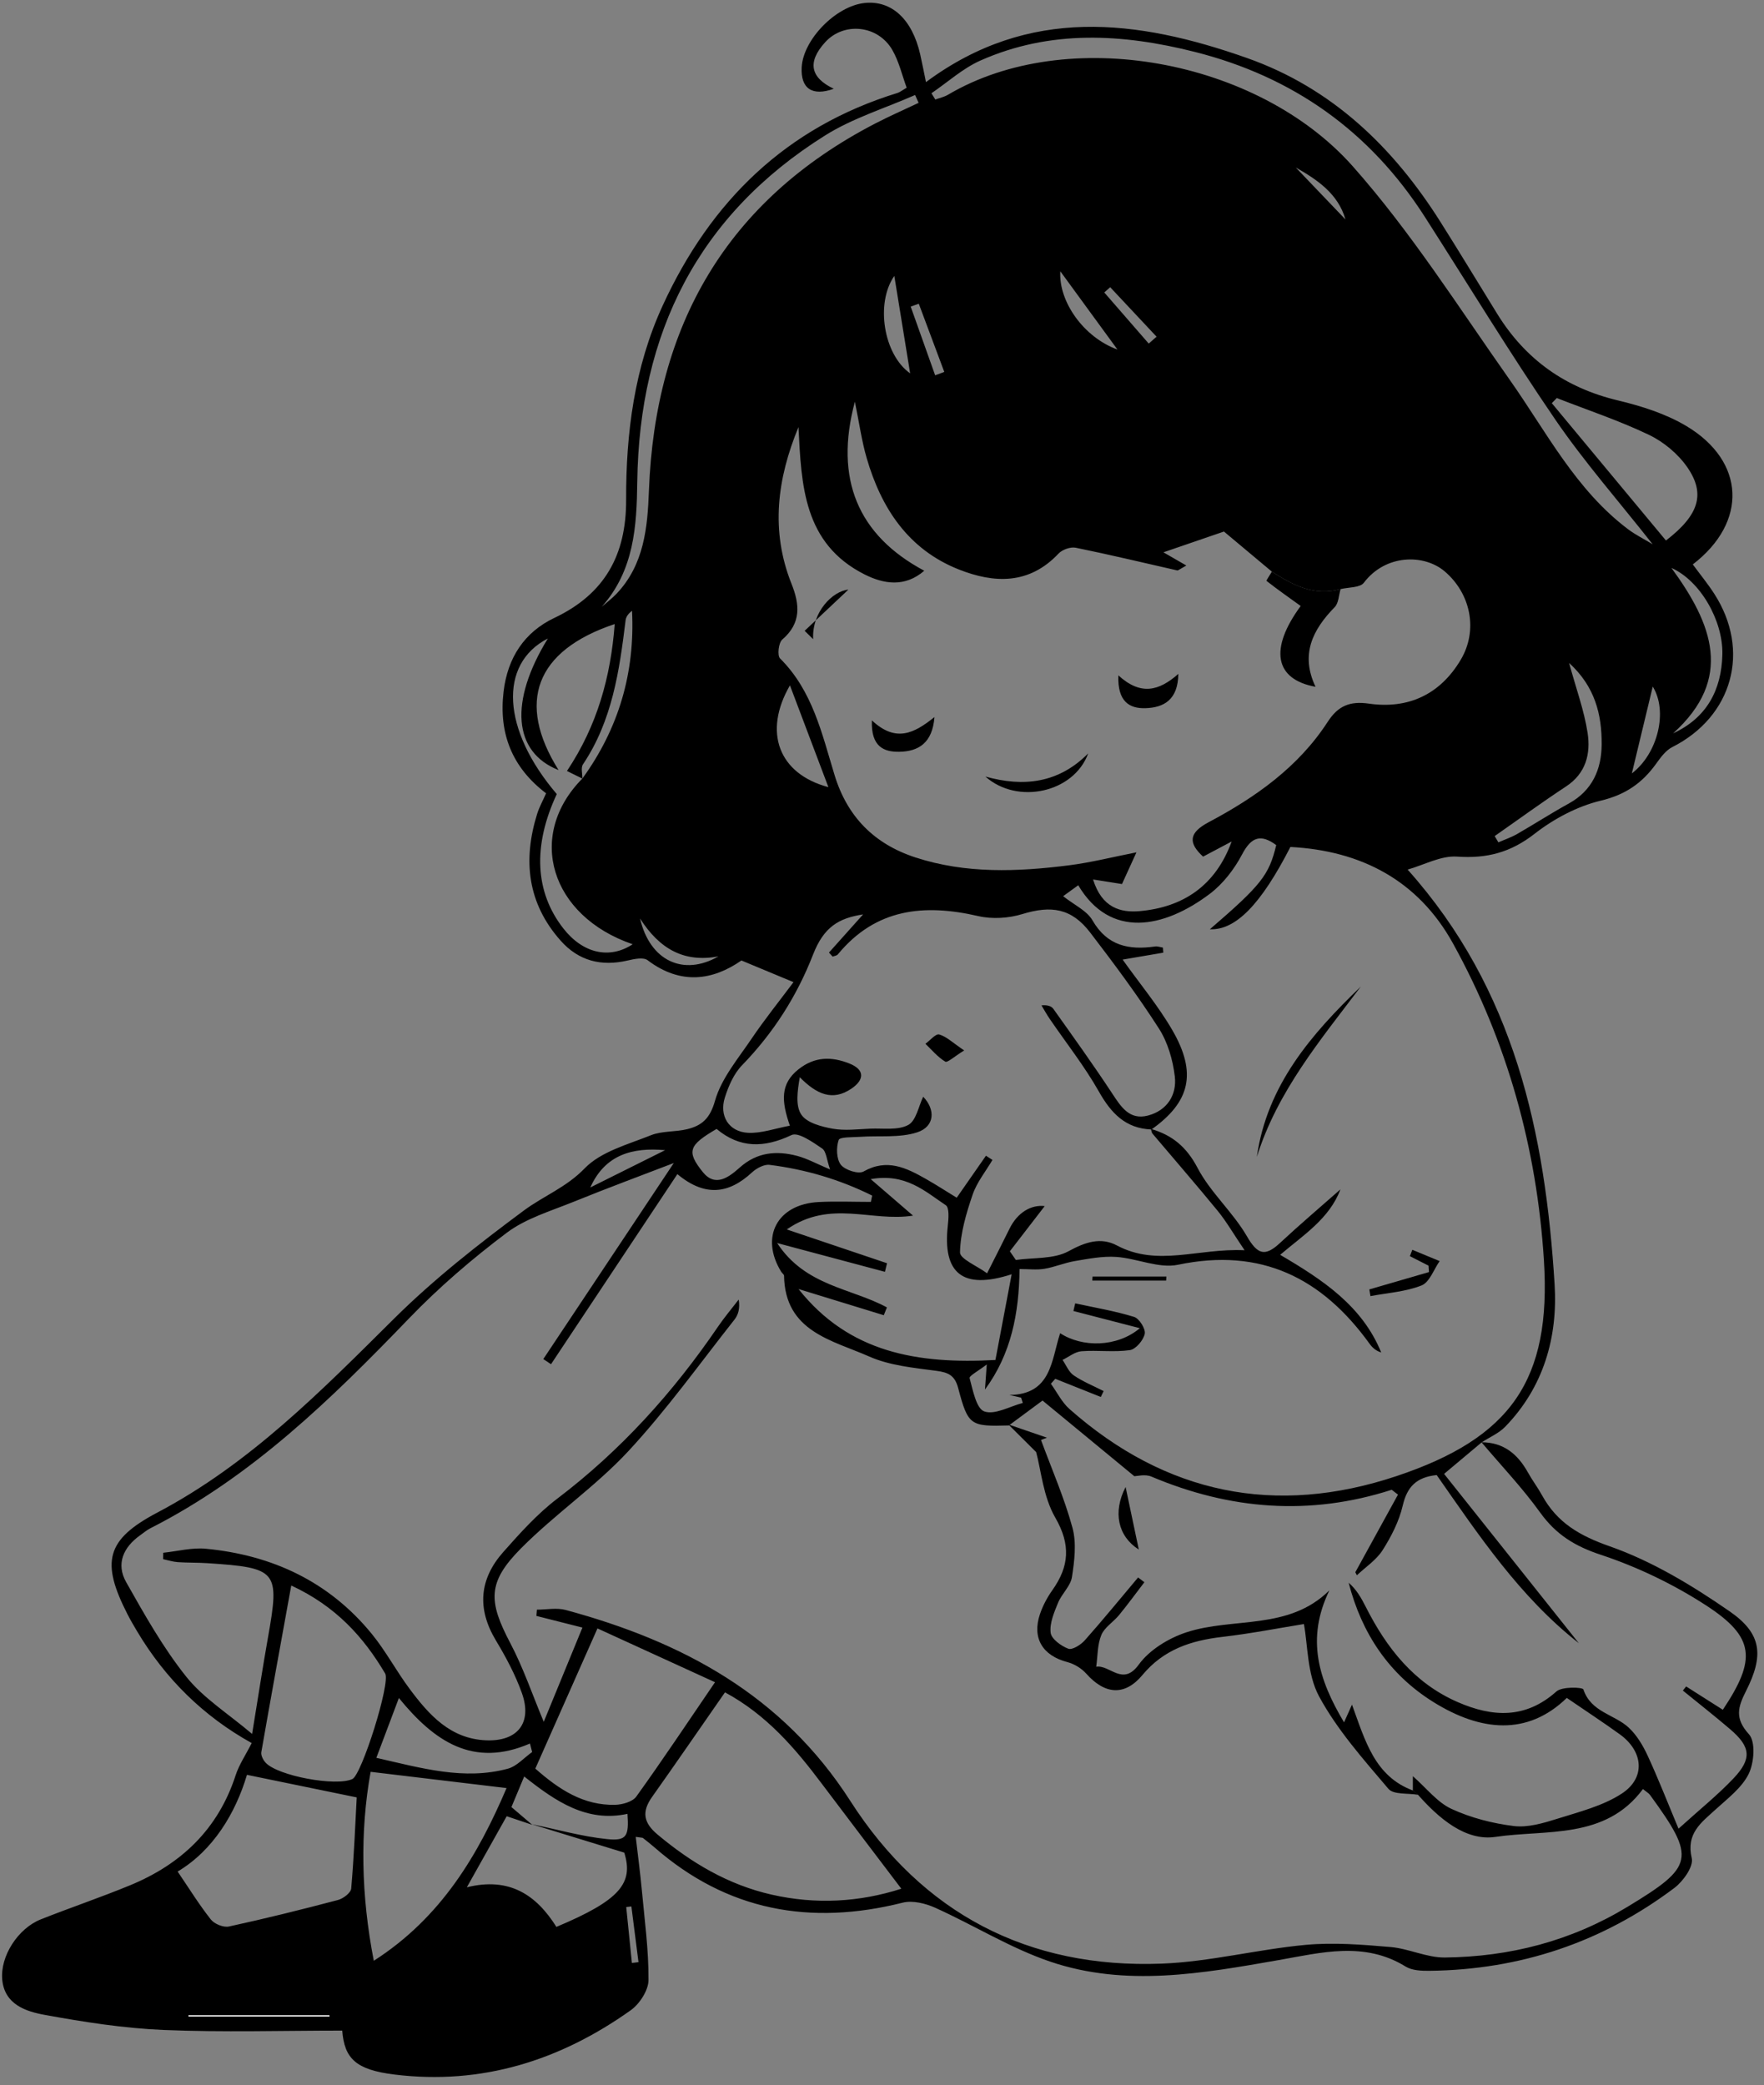 <?xml version="1.0" encoding="UTF-8"?>
<!DOCTYPE svg PUBLIC '-//W3C//DTD SVG 1.0//EN'
          'http://www.w3.org/TR/2001/REC-SVG-20010904/DTD/svg10.dtd'>
<svg height="787.1" preserveAspectRatio="xMidYMid meet" version="1.0" viewBox="-0.8 -1.0 666.1 787.1" width="666.1" xmlns="http://www.w3.org/2000/svg" xmlns:xlink="http://www.w3.org/1999/xlink" zoomAndPan="magnify"
><rect x="-0.8" y="-1.0" width="666.1" height="787.1" fill="#808080" stroke="none"/><g
  ><g id="change1_1"
    ><path d="M558.62,543.44c8.3,0,13.67,4.45,17.52,11.37c1.65,2.97,3.73,5.71,5.37,8.69c5.67,10.29,14.11,15.21,25.55,19.22 c16.02,5.62,31.17,14.8,45.25,24.54c12.21,8.44,12.99,16.65,6.21,30.06c-3.07,6.08-4.38,10.31,1.1,16.35 c2.56,2.82,1.96,10.77-0.11,14.97c-2.6,5.27-7.97,9.29-12.51,13.44c-5.45,4.99-11.18,9-8.98,18.38c0.74,3.13-3.26,8.74-6.58,11.23 c-27.3,20.54-58.24,30.88-92.42,31.27c-3.03,0.03-6.61-0.1-9.04-1.6c-15.59-9.64-31.93-5.25-47.88-2.46 c-28.82,5.05-57.77,10.27-86.29,0.61c-15.04-5.09-28.84-13.76-43.42-20.33c-3.7-1.67-8.58-2.88-12.33-1.94 c-34.87,8.76-66.32,3.11-93.78-20.92c-1.39-1.21-2.84-2.35-4.29-3.48c-0.2-0.16-0.57-0.11-2.73-0.44 c0.81,7.01,1.69,13.55,2.3,20.12c1.05,11.3,2.59,22.62,2.52,33.92c-0.02,3.88-3.35,9.02-6.71,11.41 c-26.68,18.97-56.26,28.31-89.2,24.27c-14.61-1.79-18.91-6.04-19.74-16.59c-22.51,0-45,0.69-67.42-0.24 c-15.07-0.63-30.15-2.99-45.02-5.71c-7.06-1.29-15.04-3.93-15.94-13.21c-0.86-8.94,5.99-19.44,14.54-22.82 c11.21-4.45,22.66-8.31,33.81-12.91c19.27-7.96,33.19-21.19,39.78-41.5c1.3-4,3.77-7.62,6.07-12.15 c-18.21-10.1-32.59-24.26-43.25-42.14c-1.27-2.13-2.52-4.27-3.65-6.47c-10.11-19.76-8.15-28.17,11.26-38.4 c34.87-18.38,61.89-45.91,89.42-73.23c15.05-14.93,31.94-28.16,49.01-40.81c7.4-5.48,15.99-8.71,22.93-15.89 c6.13-6.34,16.31-9.02,25.03-12.51c4.19-1.68,9.21-1.18,13.7-2.29c5.51-1.35,8.59-3.99,10.48-10.68 c2.39-8.46,8.72-15.91,13.82-23.47c4.92-7.28,10.46-14.15,15.83-21.35c-7.45-3.1-13.01-5.41-19.66-8.18 c-10.71,7.46-22.86,9.42-35.43-0.1c-1.6-1.21-5.09-0.46-7.54,0.11c-9.94,2.32-18.51,0.16-25.31-7.51 c-12.51-14.1-14.31-30.33-8.87-47.8c0.81-2.6,2.17-5.03,3.39-7.8c-12.93-9.84-17.92-22.67-16.05-38.43 c1.51-12.75,7.87-22.43,19.18-27.79c19.11-9.06,27.15-23.85,27.09-44.55c-0.07-25.25,3.11-50.07,13.81-73.36 c18.1-39.39,46.61-67.31,88.66-80.25c0.84-0.26,1.58-0.88,3.47-1.98c-1.73-4.68-2.89-9.85-5.41-14.23 c-5.45-9.45-18.33-10.7-25.37-2.94c-6.77,7.46-5.69,13.32,3.25,17.57c-8.09,2.91-12.53-0.03-12.12-8.06 c0.53-10.5,12.9-23.17,23.74-24.32c10.17-1.08,17.97,6.08,21,19.33c0.8,3.51,1.47,7.06,2.19,10.54 c38.79-28.82,79.82-23.72,121.26-9.09c32.03,11.31,55.18,33.61,73.03,61.88c7.28,11.52,14.31,23.19,21.48,34.77 c10.64,17.18,25.72,27.87,45.51,32.59c8.91,2.13,18.08,5.03,25.87,9.68c22.3,13.32,23.2,36.29,2.41,52.23 c2.69,3.66,5.6,7.2,8.07,11.02c13.92,21.52,6.96,46.45-15.85,57.96c-2.47,1.25-4.39,3.93-6.09,6.29 c-5.24,7.29-11.57,11.68-20.84,13.9c-8.91,2.13-17.8,6.88-25.09,12.56c-9.01,7.02-18,9.36-29.2,8.57 c-6.08-0.43-12.43,3.13-18.68,4.9c40.55,45.33,51.97,99.74,55.5,156.57c1.24,19.86-4.12,38.82-18.69,53.78 c-2.41,2.47-5.87,3.92-8.82,5.84c-4.29,3.61-8.6,7.22-14.22,11.92c16.93,21.27,33.9,42.59,50.88,63.91 c-22.36-17.54-37.88-40.89-53.67-63.46c-7.72,0.78-11.19,4.49-12.83,11.53c-1.37,5.9-4.31,11.65-7.59,16.81 c-2.36,3.72-6.42,6.37-9.72,9.49c-0.2-0.38-0.39-0.77-0.59-1.15c5.37-9.77,10.74-19.53,16.11-29.3c-0.79-0.61-1.58-1.22-2.37-1.83 c-30.97,9.98-61.13,7.53-90.75-4.98c-2.38-1.01-5.56-0.13-6.43-0.13c-11.95-9.85-22.98-18.94-34.67-28.57 c-3.96,2.93-8.34,6.16-12.71,9.4c-14.55,0.42-15.4,0.05-19.14-14.1c-1.29-4.87-3.76-5.93-8.33-6.53 c-8.53-1.14-17.52-1.97-25.24-5.38c-14.04-6.2-31.86-9.42-32.18-30.5c-0.01-0.5-0.74-0.96-1.07-1.49 c-8.11-13.14-1.52-25.55,14.17-26.34c6.55-0.33,13.12-0.05,19.68-0.05c0.16-0.79,0.32-1.59,0.48-2.38 c-12.16-6.05-25.13-9.89-38.73-11.6c-2.09-0.26-4.95,1.29-6.65,2.86c-8.68,8.03-17.67,9.38-28.17,0.64 c-16.21,24.37-31.96,48.06-47.71,71.75c-0.97-0.65-1.94-1.29-2.91-1.94c16.8-25.22,33.59-50.45,49.27-74 c-11.91,4.58-25.03,9.43-37.99,14.69c-8.56,3.47-17.87,6.21-25.08,11.63c-13.05,9.81-25.6,20.59-36.92,32.34 c-29.34,30.46-59.42,59.8-97.65,79.21c-1.37,0.69-2.56,1.73-3.83,2.62c-6.39,4.53-9.22,10.81-5.32,17.72 c6.94,12.28,13.94,24.75,22.7,35.71c6.48,8.1,15.8,13.91,24.86,21.59c2.27-13.88,4-25.19,6-36.46 c4.46-25.15,3.61-26.26-22.99-28.01c-3.71-0.24-7.44-0.13-11.14-0.39c-1.84-0.13-3.64-0.73-5.47-1.11 c0.01-0.81,0.03-1.61,0.04-2.42c5.37-0.56,10.82-2.02,16.09-1.52c25.08,2.4,46.56,12.41,62.7,32.2c5.26,6.45,9.21,13.95,14.2,20.64 c7.32,9.83,15.39,18.94,28.96,19.48c11.9,0.47,17.49-6.64,13.47-17.86c-2.47-6.92-6.02-13.55-9.82-19.87 c-7.19-11.96-6.25-23.14,2.79-33.34c6.34-7.15,12.86-14.43,20.42-20.17c23.98-18.2,43.78-40.12,60.65-64.88 c2.42-3.55,5.21-6.85,7.84-10.26c0.52,3.28-0.14,5.72-1.59,7.55c-13.2,16.72-25.66,34.15-40.12,49.72 c-12.37,13.31-27.75,23.78-40.57,36.72c-12.67,12.79-12.27,19.94-3.93,35.78c4.87,9.24,8.25,19.27,12.59,29.63 c4.58-11.15,9.45-23.02,14.61-35.58c-7.08-1.79-12.23-3.1-17.39-4.4c0.06-0.79,0.12-1.58,0.19-2.36c3.64,0,7.49-0.8,10.88,0.12 c43.93,11.88,81.82,32.07,107.48,72.1c27.16,42.37,67.1,63.37,117.66,61.4c18.14-0.71,36.1-5.39,54.24-7.08 c10.58-0.99,21.42-0.1,32.06,0.81c6.91,0.59,13.7,4.03,20.52,3.96c24.55-0.26,47.65-6.22,68.92-19.1 c25.24-15.28,26.06-18.26,8.57-42.26c-0.5-0.68-1.32-1.12-2.68-2.23c-14.19,19.15-36.38,15.21-55.7,18.06 c-11.3,1.67-21.36-7-29.23-15.89c-0.65-0.54-1.3-1.07-1.95-1.61c0-1.65,0-3.29,0-5.42c5.18,4.54,9.21,9.86,14.55,12.33 c7.32,3.39,15.54,5.5,23.58,6.49c5.3,0.65,11.14-1.09,16.42-2.75c8.34-2.63,17.24-4.84,24.39-9.53c9.05-5.93,8.09-15.93-0.77-22.33 c-6.26-4.52-12.72-8.74-20.04-13.75c-14.9,14.46-32.56,12.61-50.26,1.62c-16.88-10.48-27.17-25.98-32.11-45.1 c2.93,2.52,4.78,5.77,6.46,9.1c7.88,15.59,18.27,28.8,34.76,35.97c13.06,5.68,25.54,6.41,37.23-4.03c2.12-1.9,9.9-1.64,10.19-0.76 c2.87,8.63,11.78,9.41,17.16,14.45c3.03,2.84,5.34,6.74,7.11,10.56c4,8.65,7.46,17.54,11.65,27.55 c8.07-7.31,14.84-12.74,20.75-18.98c7.07-7.46,6.52-11.93-1.28-18.59c-5.84-4.98-11.88-9.73-17.83-14.57 c0.41-0.52,0.82-1.03,1.24-1.55c4.62,2.94,9.24,5.87,13.85,8.8c12.75-19.06,12.08-27.43-6.26-39.36 c-12.28-7.98-25.93-14.55-39.83-19.15c-9.77-3.23-16.88-7.63-22.82-15.85C574.14,560.72,566.1,552.28,558.62,543.44z M200.18,687.85c-3.11-1.04-6.22-2.09-9.65-3.24c-5.06,9.02-9.84,17.54-15.05,26.82c16.12-3.99,26.25,2.91,33.82,14.95 c24.05-10.08,29.21-16.53,25.63-28.03c-12.73-3.91-23.89-7.34-35.07-10.77c9.55,1.97,19.02,4.69,28.67,5.67 c7.33,0.75,8.19-1.16,7.61-9.54c-15.33,3.29-26.97-4.57-39-14.11c-1.89,4.54-3.44,8.25-4.82,11.55 C195.54,683.88,197.86,685.87,200.18,687.85z M219.1,292.91c-1.81-0.89-3.62-1.79-5.81-2.87c11.42-17.12,16.51-35.47,18.03-55.47 c-29.96,10.02-37.19,29.58-21.21,55.12c-17.13-6.74-18.68-25.84-4.03-49.67c-18.76,9.64-17.34,34.5,3.36,58.74 c-9.12,19.54-8.27,36.99,2.49,50.73c7.38,9.43,17.41,11.72,26.18,5.96c-31.1-10.64-40.33-41.05-18.98-62.58 c13.7-18.88,19.88-39.98,18.73-63.29c-1.35,0.99-2.27,2.23-2.43,3.55c-2.33,19.03-5.03,37.91-16.09,54.4 C218.47,288.8,219.14,291.09,219.1,292.91z M505.42,221.38c-9.92,2.81-18.03-1.51-25.94-6.58c-6.33-5.29-12.65-10.58-18.11-15.15 c-7.67,2.64-14.99,5.14-22.85,7.84c2.81,1.62,5.37,3.1,8.65,4.99c-2.84,1.58-3.15,1.91-3.38,1.86 c-12.79-2.89-25.54-5.97-38.39-8.58c-1.98-0.4-5.08,0.71-6.5,2.22c-11.11,11.79-24.32,11.27-37.69,5.97 c-19.05-7.56-29.26-23.12-34.76-42.09c-1.85-6.39-2.77-13.04-4.44-21.22c-7.85,29.22,1.2,50.49,26.2,63.81 c-7.34,6.35-15.32,5.03-22.56,1.38c-23.1-11.66-23.83-33.7-24.94-55.61c-8.03,19.47-10.64,39.09-2.62,59.18 c3.09,7.74,3.77,14.8-3.5,21.03c-1.4,1.2-1.95,6.02-0.84,7.12c12.3,12.22,15.82,28.43,20.59,44.04 c4.81,15.75,15.01,26.03,30.55,31.09c19.03,6.2,38.49,5.43,57.94,2.97c8.32-1.05,16.52-3.14,25.5-4.9 c-2.29,5.03-4.01,8.79-5.46,11.97c-3.5-0.55-6.65-1.05-10.92-1.73c3.31,10.7,10.4,12.6,17.62,11.95 c16.41-1.47,28.64-9.61,34.71-26.28c-3.52,1.86-7.04,3.73-10.79,5.71c-5.7-5.24-5.38-9.02,2.12-13 c17.65-9.37,33.85-20.78,44.96-37.91c3.88-5.98,8.3-7.88,15.5-6.85c14.85,2.14,26.86-3.42,34.65-16.44 c6.8-11.34,3.75-25.22-6.02-33.5c-7.79-6.6-22.31-6.5-30.49,4.3C512.77,220.9,508.43,220.64,505.42,221.38z M433.8,425.15 c8.03,2.33,13.45,6.79,17.6,14.71c4.88,9.31,13.35,16.68,18.65,25.83c3.97,6.85,6.78,7.83,12.45,2.55 c7.41-6.9,15.14-13.45,22.85-20.26c-4.11,11.03-14.03,17.28-22.76,24.7c16.07,9.42,30.98,19.26,38.16,36.85 c-1.98-0.58-3.33-1.81-4.38-3.26c-17.96-24.89-41.01-36.41-72.34-29.84c-7.25,1.52-15.5-2.43-23.36-2.96 c-5.14-0.35-10.43,0.7-15.57,1.56c-3.9,0.65-7.63,2.28-11.53,2.93c-2.88,0.48-5.91,0.09-9.38,0.09 c-0.2,16.78-3.16,32.04-13.06,45.49c0.18-2.47,0.35-4.95,0.68-9.47c-3.09,2.39-6.71,4.3-6.48,5.17c1.24,4.55,2.52,11.49,5.55,12.56 c3.98,1.4,9.61-1.91,14.53-3.2c-0.21-0.67-0.43-1.34-0.64-2.01c-1.47-0.34-2.95-0.67-4.42-1.01c15.96-0.14,15.84-13.25,19.17-23.31 c8.37,5.47,21.49,5.34,30.1-1.89c-9.4-2.43-17.25-4.46-25.09-6.49c0.22-0.96,0.45-1.93,0.67-2.89c7.44,1.63,15,2.88,22.25,5.12 c1.94,0.6,4.4,4.53,4.01,6.39c-0.51,2.43-3.39,5.83-5.63,6.15c-5.99,0.85-12.2-0.05-18.27,0.42c-2.45,0.19-4.76,2.13-7.14,3.27 c1.37,1.99,2.34,4.56,4.21,5.83c3.5,2.38,7.51,4,11.31,5.94c-0.36,0.74-0.72,1.48-1.07,2.22c-5.73-2.29-11.47-4.58-17.2-6.86 c-0.55,0.62-1.1,1.24-1.65,1.87c2.32,3.22,4.14,7,7.04,9.56c36.29,32.04,77.75,40.58,123.51,25.29 c43.16-14.42,58.48-36.21,55.62-81.47c-2.66-42.14-13.81-82.47-34.33-119.59c-13.14-23.77-34.65-35.03-61.4-36.42 c-11.18,21.81-20.72,31.48-30.41,31.07c19.39-16.71,22.35-20.45,25.06-31.78c-5.76-4.23-9.36-3.2-12.88,3.49 c-2.95,5.61-7.21,11.15-12.23,14.93c-17.31,13.05-37.62,17.05-49.65-3.26c-1.88,1.36-3.71,2.69-5.7,4.13 c4.15,3.3,8.95,5.44,11.08,9.13c5.61,9.69,13.8,11.26,23.65,9.86c0.95-0.13,1.97,0.27,2.95,0.42c0.05,0.64,0.09,1.27,0.14,1.91 c-4.87,0.83-9.74,1.66-15.36,2.62c6.48,9.1,13.42,17.41,18.78,26.65c9.39,16.21,6.69,27.14-7.9,37.48 c-9.8-0.39-15.22-6.13-19.85-14.32c-5.43-9.6-12.36-18.35-18.6-27.49c-1.11-1.62-2.06-3.36-3.08-5.04c2.15-0.22,3.73,0.24,4.48,1.3 c7.47,10.5,15,20.98,22.09,31.74c3.4,5.15,6.6,10.42,13.69,8.54c7.2-1.91,10.91-7.8,10.09-14.76c-0.73-6.23-2.67-12.91-6.03-18.13 c-8.01-12.48-16.91-24.43-25.94-36.21c-7.01-9.14-14.64-10.3-25.62-6.94c-5.17,1.58-11.37,1.97-16.61,0.76 c-20.47-4.72-38.75-2.9-53.04,14.46c-0.4,0.49-1.29,0.57-1.96,0.84c-0.46-0.51-0.93-1.02-1.39-1.53 c4.32-4.83,8.64-9.66,12.89-14.41c-9.22,1.42-14.82,4.72-18.89,15.15c-6.19,15.89-15.04,29.64-26.85,41.83 c-3.08,3.18-5.09,7.82-6.46,12.15c-2.2,6.94,1.5,12.91,8.69,13.31c5.06,0.28,10.25-1.65,15.86-2.68 c-3.21-9.23-3.68-15.77,3.22-21.26c6.14-4.88,12.47-4.88,19.17-2.25c6.14,2.42,5.61,6.27,0.92,9.48 c-7.22,4.95-13.25,2.13-19.57-4.26c-0.88,5.21-1.71,10.79,0.63,14.18c2.1,3.06,7.54,4.47,11.76,5.24c4.6,0.83,9.48,0.19,14.23-0.01 c4.86-0.2,10.42,0.7,14.33-1.39c3-1.6,3.92-7.11,5.65-10.66c4.64,4.78,4.48,11.28-2.36,13.47c-6.63,2.12-14.24,1.16-21.42,1.66 c-2.86,0.2-7.71-0.01-8.13,1.19c-0.97,2.8-0.87,7.16,0.81,9.35c1.54,2,6.66,3.64,8.57,2.56c8.83-5.01,16.11-1.42,23.5,2.77 c3.93,2.23,7.72,4.69,11.69,7.12c4.02-5.77,7.53-10.81,11.04-15.85c0.82,0.53,1.64,1.05,2.46,1.58c-2.56,4.35-5.89,8.43-7.49,13.11 c-2.41,7.04-4.61,14.47-4.77,21.78c-0.05,2.47,6.38,5.08,10.23,7.91c3.31-6.57,5.94-11.67,8.47-16.83 c3.03-6.17,8.18-9.13,13.29-8.54c-4.05,5.25-8.6,11.15-13.16,17.06c0.75,1.09,1.5,2.19,2.26,3.28c6.72-0.96,14.36-0.26,19.93-3.32 c6.38-3.5,12.19-5.37,18.23-2.16c15.43,8.18,30.63,0.97,48.21,1.81c-4.29-6.34-6.87-10.85-10.12-14.83 c-8.08-9.87-16.46-19.49-24.69-29.24C434.01,426.46,433.99,425.74,433.8,425.15z M272.96,637.84 c-9.52,13.68-18.43,26.65-27.53,39.48c-3.96,5.59-3.29,9.72,2.09,14.22c12.76,10.68,26.64,18.92,42.99,22.65 c16.76,3.81,33.18,2.87,49.04-2.22c-10.36-13.67-20.24-26.63-30.04-39.65C299.44,658.92,288.65,646.31,272.96,637.84z M327.99,444.11c6.4,5.52,11.18,9.64,15.97,13.77c-15.69,2.5-31.17-6.22-47.67,5.22c14.21,4.79,26.04,8.77,37.86,12.76 c-0.26,1.08-0.53,2.16-0.79,3.24c-12.84-3.43-25.68-6.85-40.7-10.86c10.63,16.28,28.07,17.01,41.44,24.29 c-0.39,0.98-0.78,1.97-1.17,2.95c-10.73-3.29-21.47-6.59-32.2-9.88c19.12,24.08,44.95,28.38,74.35,26.78 c2-10.56,3.98-21.02,6.13-32.36c-18.6,6.03-26.12-0.42-24.11-18.38c0.29-2.59,0.61-6.77-0.76-7.68 C348.55,448.78,341.25,441.77,327.99,444.11z M66.28,705.49c4.24,6.24,8.06,12.43,12.54,18.1c1.34,1.69,4.76,3.09,6.8,2.65 c13.81-3,27.53-6.41,41.19-10.01c1.98-0.52,4.87-2.71,5.01-4.33c1.06-12.22,1.54-24.5,2.08-34.4c-14.21-2.92-27.4-5.63-41.45-8.52 C88.18,683.32,79.78,697.45,66.28,705.49z M201.34,666.63c9.03,7.97,18.26,13.95,30.14,13.67c2.74-0.07,6.56-1.14,7.99-3.11 c9.9-13.76,19.29-27.87,29.73-43.17c-15.18-6.95-29.58-13.53-44.39-20.31C216.64,632.1,209.16,648.97,201.34,666.63z M109.18,597.51c-3.95,21.77-7.71,42.31-11.3,62.89c-0.21,1.2,0.66,2.94,1.57,3.94c4.57,5.05,26.67,9.13,32.82,6.22 c3.54-1.67,14.46-36.3,12.37-39.83C136.46,616.92,126.07,605.37,109.18,597.51z M350.92,34.2c0.49,0.79,0.97,1.58,1.46,2.37 c1.61-0.59,3.35-0.95,4.8-1.81c44.88-26.51,116.81-13.58,152.84,27.02c22.04,24.84,40.03,53.33,59.26,80.59 c13.89,19.69,24.92,41.56,44.77,56.47c2.65,1.99,5.68,3.49,9.21,5.62c-12.87-16.34-25.8-31.04-36.77-47.07 c-17.11-25.02-32.88-50.95-49.24-76.49c-20.69-32.31-49.79-52.95-86.89-62.31c-27.28-6.88-54.53-8.46-80.96,3.27 C362.73,24.83,357.05,30.03,350.92,34.2z M139.15,667.84c-4.07,22.69-3.6,46.72,1.2,71.33c25.71-16.46,39.55-40.4,50.13-65.19 C173.32,671.93,156.99,669.98,139.15,667.84z M226.43,228.05c1.9-1.66,3.95-3.18,5.67-5.01c10.31-10.96,11.62-24.81,12.14-38.82 c2.34-62.29,29.25-109.43,85.36-138.55c5.39-2.8,10.97-5.24,16.47-7.84c-0.44-0.99-0.87-1.98-1.31-2.97 c-11.37,5.01-23.54,8.72-33.96,15.25c-48.06,30.1-70.21,74.71-70.96,130.75C239.62,197.64,238.68,214.26,226.43,228.05z M587.06,149.26c-0.63,0.64-1.26,1.28-1.89,1.93c14.39,17.31,28.78,34.62,43.11,51.85c12.51-9.62,14.95-17.6,8.14-27.54 c-3.49-5.09-8.92-9.64-14.5-12.32C610.68,157.78,598.72,153.82,587.06,149.26z M141.31,662.56c17.29,3.95,33.12,8.53,49.63,4.11 c3.39-0.91,6.15-4.14,9.2-6.3c-0.27-1.07-0.54-2.14-0.82-3.21c-21.46,9.28-36.13-0.8-49.5-17.18 C146.79,648.02,144.23,654.81,141.31,662.56z M312.65,440.46c-1.29-3.63-1.43-6.84-3.01-7.92c-3.54-2.4-9-6.28-11.55-5.07 c-10.37,4.92-19.55,5.02-28.3-2.31c-10.46,6.11-11.5,8.43-5.24,16.24c4.77,5.95,9.93,1.94,14.02-1.7 c6.5-5.79,13.87-6.43,21.69-4.35C304.07,436.37,307.63,438.35,312.65,440.46z M563.6,314.61c0.47,0.79,0.94,1.58,1.4,2.37 c2.35-1.03,4.82-1.86,7.04-3.13c6.55-3.76,12.91-7.88,19.53-11.52c8.89-4.88,12.36-12.87,12.43-22.29 c0.08-11.31-2.51-21.86-12.3-30.79c2.7,9.87,5.71,18.01,6.99,26.42c1.19,7.81-0.58,15.26-8.15,20.22 C581.4,301.9,572.56,308.36,563.6,314.61z M312.01,296.14c-5.09-13.48-9.49-25.11-14.52-38.42 C287.28,275.33,293.22,291.15,312.01,296.14z M630.99,275.83c12.63-5.83,18.28-16.31,18.59-29.8c0.29-12.82-8.41-27.84-19.23-32.64 C645.87,234.59,653.88,255.16,630.99,275.83z M222.1,447.26c9.42-4.69,18.84-9.39,28.25-14.08 C238.1,432.07,227.72,434.78,222.1,447.26z M342.88,139.94c-1.97-12.15-4.14-25.46-5.98-36.79 C329.72,113.46,332.82,132.84,342.88,139.94z M421.16,130.95c-7.25-9.93-14.72-20.16-21.58-29.55 C398.89,112.85,408.42,126.33,421.16,130.95z M615.4,290.95c9.88-7.53,13.66-23.55,7.89-32.77 C620.8,268.52,617.98,280.22,615.4,290.95z M240.88,345.71c3.72,16.06,16.45,21.9,29.61,14.31 C257.7,362.44,248.33,357.4,240.88,345.71z M70.35,759.75c0.01,0.15,0.02,0.3,0.04,0.45c17.75,0,35.5,0,53.26,0 c-0.02-0.15-0.04-0.3-0.06-0.45C105.84,759.75,88.1,759.75,70.35,759.75z M488.49,62.23c5.99,6.26,12.47,13.04,18.76,19.61 C504.51,72.14,496.56,66.81,488.49,62.23z M432.97,128.7c0.99-0.87,1.97-1.73,2.96-2.6c-5.84-6.23-11.67-12.45-17.51-18.68 c-0.75,0.66-1.49,1.32-2.24,1.98C421.78,115.84,427.38,122.27,432.97,128.7z M352.32,140.67c1.15-0.42,2.3-0.85,3.45-1.27 c-3.21-8.58-6.42-17.17-9.63-25.75c-1.02,0.37-2.03,0.73-3.05,1.1C346.16,123.39,349.24,132.03,352.32,140.67z M237.81,740 c0.83-0.1,1.66-0.2,2.49-0.31c-0.89-7.01-1.78-14.01-2.68-21.02c-0.65,0.07-1.3,0.14-1.95,0.22 C236.38,725.93,237.09,732.97,237.81,740z"
    /></g
    ><g id="change1_2"
    ><path d="M379.97,536.71c4.85,1.67,9.71,3.33,14.56,5c-0.75,0.29-1.49,0.57-2.24,0.86c4.06,11.03,8.82,21.87,11.89,33.17 c1.57,5.78,0.74,12.48-0.2,18.58c-0.53,3.42-3.86,6.31-5.25,9.71c-1.48,3.61-3.22,7.67-2.8,11.3c0.27,2.34,3.94,5.01,6.66,6.04 c1.5,0.57,4.72-1.46,6.22-3.15c6.89-7.75,13.45-15.8,20.14-23.74c0.79,0.6,1.58,1.19,2.38,1.79c-3.17,4.14-6.25,8.36-9.56,12.4 c-2.14,2.62-5.49,4.6-6.7,7.53c-1.51,3.63-1.36,7.95-1.93,11.97c5.19-0.81,9.98,7.58,16.06-0.8c4.03-5.55,11.26-9.97,17.95-12.17 c17.75-5.84,38.51-0.56,54.02-15.84c-8.89,18.36-4.05,33.7,5.55,49.81c1.2-2.67,1.85-4.13,3-6.69 c4.97,13.57,8.54,27.08,23.05,32.43c0.65,0.54,1.3,1.07,1.95,1.61c-3.85-0.68-9.32,0.03-11.26-2.27 c-9.41-11.09-19.31-22.2-26.16-34.86c-4.55-8.41-4.24-19.44-5.74-27.33c-9.3,1.49-20.03,3.6-30.86,4.86 c-11.78,1.37-22.08,4.74-30.08,14.35c-6.75,8.11-14.25,7.37-21.24-0.48c-1.78-2-4.5-3.67-7.09-4.35 c-9.37-2.45-13.47-9.03-10.4-18.12c1.08-3.18,2.73-6.29,4.68-9.04c6.36-8.97,7.03-17.13,1.12-27.37 c-4.57-7.9-5.39-17.97-7.23-24.75C386.2,542.92,383.08,539.82,379.97,536.71z"
    /></g
    ><g id="change1_3"
    ><path d="M505.42,221.38c-0.7,2.31-0.73,5.28-2.23,6.81c-8.44,8.62-13,17.98-7.23,30.07c-15.51-2.81-17.5-14.34-5.61-30.5 c-4.34-3.12-8.7-6.19-12.91-9.48c-0.15-0.11,1.31-2.28,2.02-3.48C487.4,219.87,495.51,224.18,505.42,221.38z"
    /></g
    ><g id="change2_1"
    ><path d="M70.35,759.75c17.75,0,35.49,0,53.24,0c0.02,0.15,0.04,0.3,0.06,0.45c-17.75,0-35.5,0-53.26,0 C70.37,760.05,70.36,759.9,70.35,759.75z" fill="#fff"
    /></g
    ><g id="change1_4"
    ><path d="M513.05,371.42c-15.24,20.17-31.52,39.56-39.26,64.31C477.64,408.59,494.41,389.36,513.05,371.42z"
    /></g
    ><g id="change1_5"
    ><path d="M516.27,485.74c7.51-2.18,15.02-4.36,22.53-6.55c-0.06-0.8-0.11-1.61-0.17-2.41c-2.35-1.2-4.7-2.39-7.04-3.59 c0.3-0.8,0.61-1.6,0.91-2.4c3.44,1.42,6.88,2.84,10.32,4.26c-2.23,3.18-3.81,7.99-6.83,9.19c-6.02,2.39-12.82,2.8-19.3,4.03 C516.55,487.43,516.41,486.59,516.27,485.74z"
    /></g
    ><g id="change1_6"
    ><path d="M439.54,482.41c-9.3,0-18.59,0-27.89,0c0.04-0.51,0.07-1.01,0.11-1.52c9.3,0,18.59,0,27.89,0 C439.61,481.4,439.58,481.91,439.54,482.41z"
    /></g
    ><g id="change1_7"
    ><path d="M410.11,283.4c-5.39,14.82-26.73,19.5-38.82,8.74C385.76,296.21,398.99,294.62,410.11,283.4z"
    /></g
    ><g id="change1_8"
    ><path d="M421.5,253.95c8.5,7.74,15.36,5.86,22.65-0.56c-0.12,9.84-5.54,12.74-12.43,12.94 C425.79,266.51,421.13,263.96,421.5,253.95z"
    /></g
    ><g id="change1_9"
    ><path d="M328.43,270.94c9.08,8.49,16,4.87,23.63-1.26c-0.75,9.81-6.04,13-13.3,13.11C333.05,282.88,328.04,280.97,328.43,270.94z"
    /></g
    ><g id="change1_10"
    ><path d="M319.55,221.58c-3.51,3.3-10.01,9.42-16.51,15.54c1.07,1.05,2.14,2.1,3.21,3.16C305.73,230.03,313.61,222.11,319.55,221.58 z"
    /></g
    ><g id="change1_11"
    ><path d="M424.24,560.33c1.7,8.04,3.36,15.92,4.98,23.62C421.32,578.93,419.33,569.81,424.24,560.33z"
    /></g
    ><g id="change1_12"
    ><path d="M363.28,395.53c-3.76,2.31-6.32,4.72-7.14,4.23c-2.83-1.7-5.05-4.41-7.5-6.74c1.76-1.26,3.89-3.88,5.2-3.52 C356.61,390.28,358.94,392.61,363.28,395.53z"
    /></g
  ></g
></svg
>
